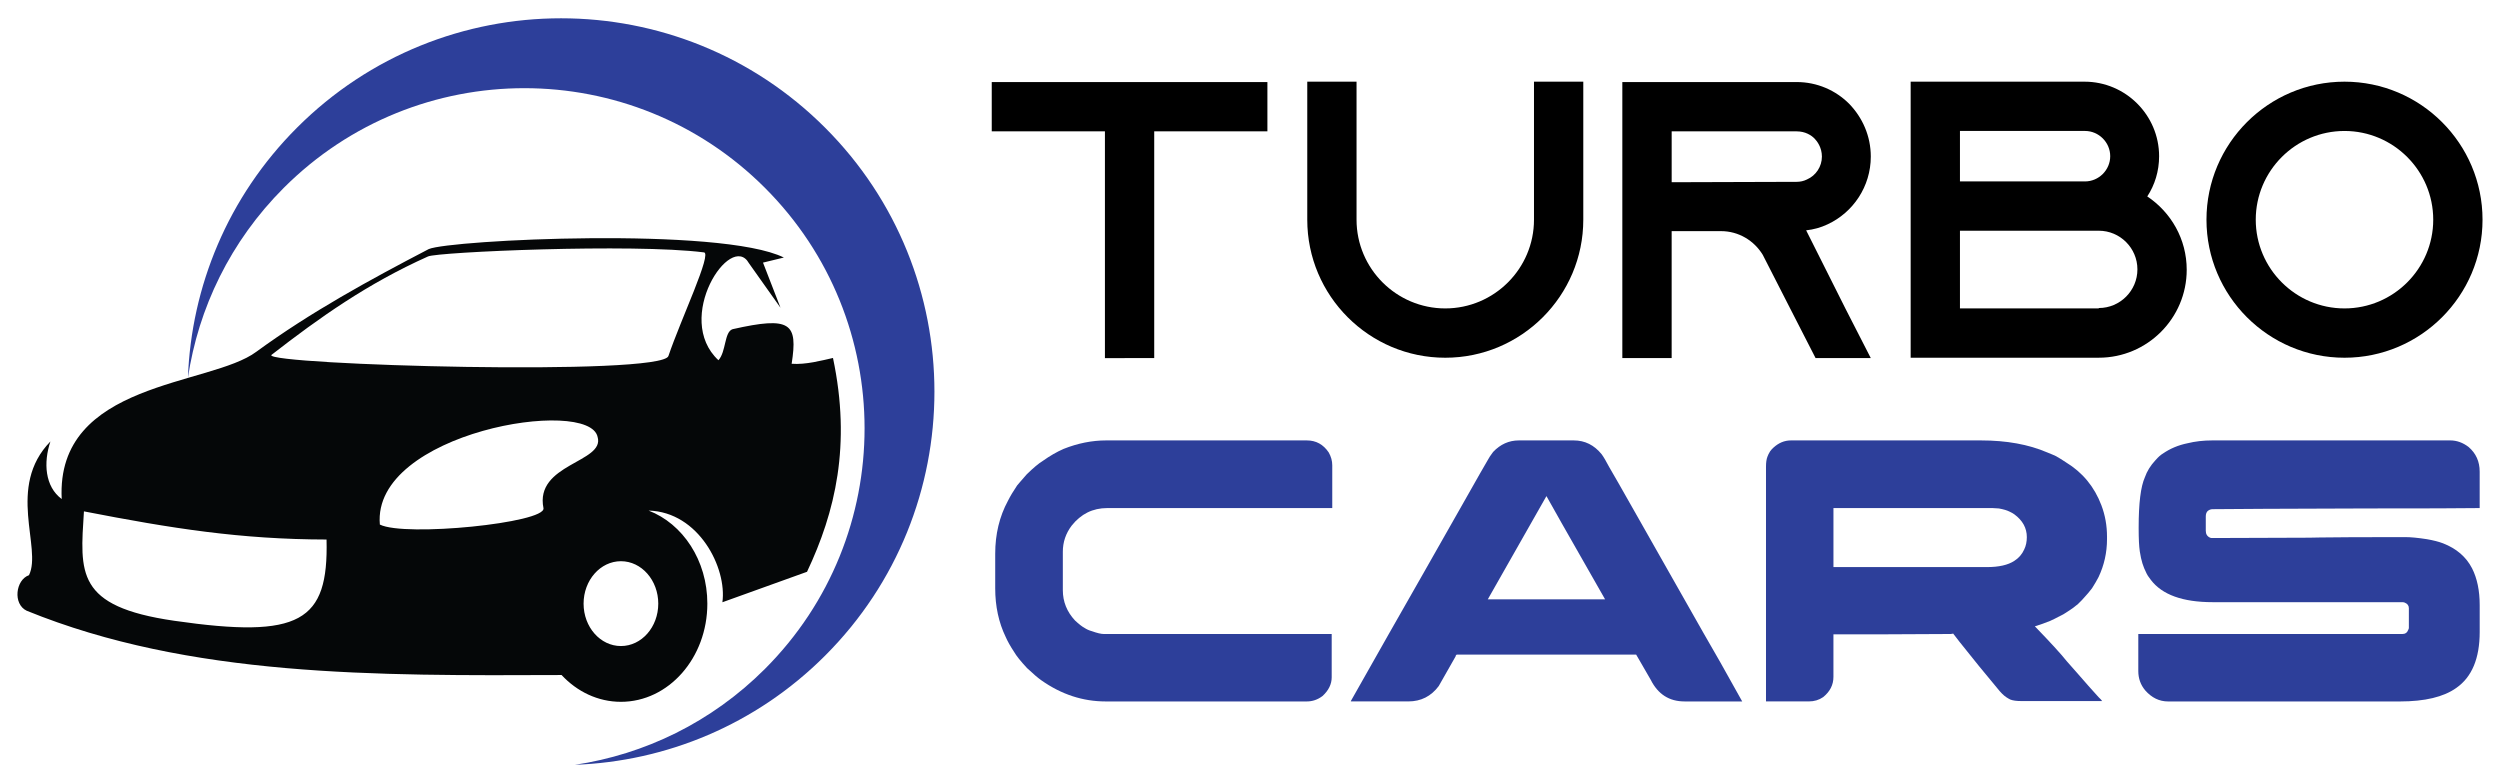 <?xml version="1.0" encoding="utf-8"?>
<!-- Generator: Adobe Illustrator 16.0.0, SVG Export Plug-In . SVG Version: 6.00 Build 0)  -->
<!DOCTYPE svg PUBLIC "-//W3C//DTD SVG 1.1//EN" "http://www.w3.org/Graphics/SVG/1.1/DTD/svg11.dtd">
<svg version="1.1" id="Calque_1" xmlns="http://www.w3.org/2000/svg" xmlns:xlink="http://www.w3.org/1999/xlink" x="0px" y="0px"
	 width="160.667px" height="50.327px" viewBox="0 0 160.667 50.327" enable-background="new 0 0 160.667 50.327"
	 xml:space="preserve">
<g>
	<g>
		<path fill-rule="evenodd" clip-rule="evenodd" fill="#050708" d="M20.986,34.674c0.131,5.287-1.691,6.391-9.79,5.221
			c-6.351-0.92-6.05-3.076-5.802-7.031C11.039,33.962,15.451,34.663,20.986,34.674L20.986,34.674z M42.96,22.873
			c-0.351,1.323-25.829,0.58-25.526-0.055c3.111-2.419,6.186-4.593,10.072-6.336c0.572-0.283,13.145-0.844,17.721-0.263
			C45.813,16.2,43.734,20.57,42.96,22.873z M34.928,32.662c0.146,0.943-8.9,1.86-10.516,1.05c-0.52-5.933,13.482-8.24,13.996-5.621
			C38.879,29.725,34.347,29.798,34.928,32.662z M39.906,36.067c1.325,0,2.399,1.223,2.399,2.727c0,1.506-1.074,2.725-2.399,2.725
			c-1.326,0-2.401-1.219-2.401-2.725C37.505,37.29,38.58,36.067,39.906,36.067z M41.682,32.813c3.231,0.086,5.047,3.695,4.744,5.892
			c1.813-0.652,3.626-1.305,5.439-1.958c1.816-3.847,2.85-8.151,1.668-13.742c-0.704,0.158-1.757,0.444-2.656,0.373
			c0.404-2.61-0.044-3.068-3.797-2.222c-0.538,0.175-0.406,1.438-0.908,1.995c-2.904-2.698,0.799-8.296,1.958-6.238
			c0.677,0.956,1.354,1.911,2.031,2.865c-0.376-0.967-0.75-1.934-1.125-2.901c0.447-0.108,0.895-0.217,1.341-0.326
			c-4.051-1.998-21.466-1.132-22.824-0.543c-3.792,1.978-7.577,4.04-11.078,6.598c-2.95,2.212-12.896,1.887-12.509,9.465
			c-1.084-0.8-1.182-2.347-0.725-3.7c-2.852,2.925-0.52,6.864-1.378,8.594c-0.86,0.301-1.051,1.857-0.146,2.286
			c10.474,4.264,22.43,4.18,34.374,4.131c0.995,1.066,2.336,1.722,3.813,1.722c3.068,0,5.555-2.825,5.555-6.31
			C45.46,36.016,43.879,33.656,41.682,32.813z"/>
		<path fill-rule="evenodd" clip-rule="evenodd" fill="#2D3F9A" d="M18.239,12.071c8.54-8.539,22.382-8.539,30.92,0
			c8.539,8.537,8.539,22.381,0,30.918c-3.44,3.44-7.741,5.494-12.21,6.162c5.839-0.216,11.617-2.554,16.075-7.012
			c9.372-9.369,9.372-24.565,0-33.935c-9.371-9.372-24.564-9.372-33.936,0c-4.458,4.458-6.795,10.234-7.011,16.075
			C12.745,19.811,14.799,15.51,18.239,12.071L18.239,12.071z"/>
	</g>
	<g>
		<g>
			<path d="M81.452,5.273v3.169h-7.274v14.572H71.01V8.442h-7.274V5.273H81.452z"/>
			<path d="M101.753,5.249v8.87c0,4.891-3.979,8.871-8.87,8.871c-4.891,0-8.869-3.979-8.869-8.871v-8.87h3.167v8.87
				c0,3.143,2.56,5.702,5.702,5.702s5.702-2.559,5.702-5.702v-8.87H101.753z"/>
			<path d="M118.608,19.847l1.622,3.167h-3.548l-1.622-3.167l-1.697-3.321l-0.077-0.151c-0.558-0.913-1.545-1.521-2.686-1.521
				h-3.168v8.16h-3.17V5.273h11.204c1.317,0,2.509,0.533,3.37,1.394c0.862,0.888,1.394,2.079,1.394,3.396
				c0,1.926-1.14,3.599-2.788,4.359c-0.431,0.203-0.888,0.329-1.367,0.38L118.608,19.847z M115.467,11.686
				c0.229,0,0.456-0.05,0.659-0.152c0.583-0.253,0.962-0.836,0.962-1.47c0-0.583-0.304-0.988-0.48-1.166
				c-0.204-0.203-0.583-0.456-1.141-0.456h-8.034v3.269L115.467,11.686z"/>
			<path d="M140.533,17.337c0,3.118-2.535,5.652-5.651,5.652h-12.09V5.249h11.176c2.637,0,4.791,2.154,4.791,4.79
				c0,0.963-0.279,1.85-0.761,2.585C139.519,13.638,140.533,15.361,140.533,17.337z M125.96,11.66h8.035
				c0.887,0,1.622-0.734,1.622-1.622s-0.735-1.622-1.622-1.622h-8.035V11.66z M134.882,19.796c1.368,0,2.483-1.116,2.483-2.484
				c0-1.369-1.115-2.484-2.483-2.484h-8.922v4.992h8.922V19.796z"/>
			<path d="M159.544,14.119c0,4.891-3.979,8.871-8.87,8.871c-4.892,0-8.871-3.979-8.871-8.871c0-4.892,3.979-8.87,8.871-8.87
				C155.564,5.249,159.544,9.227,159.544,14.119z M156.376,14.119c0-3.143-2.559-5.702-5.702-5.702s-5.704,2.56-5.704,5.702
				s2.561,5.702,5.704,5.702S156.376,17.262,156.376,14.119z"/>
		</g>
		<g>
			<path fill="#2D3F9A" d="M71.087,28.304h12.896c0.595,0,1.063,0.258,1.409,0.773c0.151,0.264,0.228,0.541,0.228,0.829v2.746
				H71.159c-0.931,0-1.693,0.378-2.288,1.131c-0.377,0.499-0.566,1.058-0.566,1.675v2.468c0,0.74,0.26,1.39,0.783,1.951
				c0.248,0.233,0.449,0.389,0.601,0.47c0.145,0.097,0.306,0.17,0.482,0.217c0.337,0.121,0.594,0.182,0.771,0.182h14.642v2.781
				c0,0.44-0.195,0.843-0.589,1.203c-0.306,0.233-0.643,0.35-1.012,0.35h-12.92c-1.478,0-2.857-0.453-4.142-1.361
				c-0.217-0.151-0.521-0.412-0.915-0.782c-0.41-0.44-0.687-0.786-0.831-1.037c-0.242-0.367-0.422-0.689-0.542-0.963
				c-0.45-0.931-0.674-1.975-0.674-3.13v-2.215c0-1.261,0.272-2.397,0.819-3.407c0.145-0.29,0.341-0.619,0.59-0.988
				c0.064-0.072,0.132-0.151,0.205-0.241c0.121-0.144,0.257-0.3,0.409-0.469c0.426-0.418,0.771-0.706,1.036-0.867
				c0.45-0.32,0.896-0.578,1.337-0.771C69.269,28.486,70.18,28.304,71.087,28.304z"/>
			<path fill="#2D3F9A" d="M97.613,28.304h3.528c0.716,0,1.314,0.299,1.795,0.893c0.129,0.176,0.288,0.448,0.481,0.818
				c0.032,0.048,0.061,0.096,0.084,0.145c0.072,0.111,0.691,1.197,1.854,3.251c0.33,0.586,0.707,1.253,1.133,1.999
				c2.641,4.665,3.997,7.047,4.07,7.152l1.408,2.517h-3.708c-0.98,0-1.703-0.461-2.168-1.385c-0.33-0.563-0.571-0.98-0.723-1.252
				c-0.128-0.233-0.201-0.357-0.217-0.373H93.641c-0.017,0-0.035,0.008-0.055,0.023c-0.021,0.016-0.032,0.048-0.041,0.096
				l-1.083,1.904c-0.491,0.657-1.141,0.986-1.951,0.986h-3.674c-0.016,0-0.022-0.002-0.022-0.006s0-0.01,0-0.019
				c1.772-3.138,3.317-5.859,4.635-8.164c1.043-1.837,1.886-3.322,2.529-4.454c0.994-1.759,1.517-2.673,1.564-2.746
				c0.129-0.241,0.265-0.454,0.41-0.639C96.419,28.555,96.972,28.304,97.613,28.304z M99.385,31.882l-3.769,6.634h7.537
				C100.688,34.198,99.433,31.986,99.385,31.882z"/>
			<path fill="#2D3F9A" d="M115.098,28.304h12.21c1.645,0,3.065,0.258,4.263,0.773c0.24,0.096,0.428,0.175,0.566,0.241
				c0.198,0.111,0.412,0.244,0.637,0.396c1.068,0.651,1.826,1.57,2.276,2.759c0.241,0.635,0.361,1.308,0.361,2.023v0.155
				c0,0.858-0.182,1.67-0.542,2.433c-0.113,0.217-0.253,0.458-0.421,0.722c-0.146,0.193-0.318,0.398-0.519,0.614
				c-0.096,0.112-0.193,0.213-0.288,0.302l-0.121,0.121l-0.096,0.071l-0.182,0.145c-0.144,0.104-0.325,0.225-0.541,0.36
				c-0.033,0.018-0.064,0.037-0.097,0.061c-0.217,0.113-0.413,0.212-0.59,0.301c-0.088,0.041-0.173,0.082-0.254,0.121
				c-0.312,0.129-0.642,0.244-0.986,0.35c0.994,1.027,1.678,1.774,2.047,2.239c0.248,0.281,0.494,0.558,0.733,0.831
				c0.458,0.529,0.896,1.023,1.313,1.481c0.128,0.12,0.205,0.204,0.229,0.252h-5.202c-0.297,0-0.528-0.031-0.698-0.097
				c-0.047-0.022-0.091-0.048-0.133-0.072c-0.039-0.023-0.083-0.052-0.132-0.083c-0.169-0.112-0.357-0.303-0.566-0.566
				c-0.762-0.908-1.568-1.899-2.421-2.974l-0.419-0.543c-0.026,0-0.073,0.009-0.146,0.025c-0.498,0-1.995,0.008-4.49,0.022h-3.06
				v2.734c0,0.513-0.222,0.947-0.661,1.301c-0.266,0.184-0.57,0.276-0.916,0.276h-2.757V29.992c0-0.274,0.031-0.489,0.096-0.651
				c0.033-0.096,0.089-0.208,0.169-0.337c0.057-0.079,0.125-0.156,0.205-0.229C114.303,28.463,114.68,28.304,115.098,28.304z
				 M117.83,32.652v3.793h9.861c0.772,0,1.357-0.134,1.759-0.397c0.29-0.185,0.502-0.429,0.638-0.733
				c0.114-0.233,0.17-0.499,0.17-0.796c0-0.586-0.27-1.074-0.808-1.469c-0.08-0.056-0.164-0.104-0.253-0.145
				c-0.024-0.007-0.047-0.02-0.071-0.035c-0.145-0.073-0.365-0.138-0.662-0.193c-0.098,0-0.229-0.008-0.396-0.024H117.83z"/>
			<path fill="#2D3F9A" d="M142.178,28.304h15.292c0.418,0,0.811,0.141,1.18,0.423c0.473,0.409,0.711,0.935,0.711,1.578v2.347
				h-0.024c-1.125,0.017-3.5,0.024-7.128,0.024c-2.858,0.015-5.072,0.024-6.647,0.024c-1.646,0.016-2.765,0.023-3.359,0.023
				c-0.121,0-0.229,0.04-0.324,0.12c-0.08,0.081-0.12,0.196-0.12,0.349v0.917c0,0.216,0.091,0.364,0.276,0.445
				c0.023,0.007,0.043,0.014,0.061,0.018c0.016,0.004,0.036,0.005,0.06,0.005c3.645-0.016,5.724-0.022,6.237-0.022
				c0.129,0,0.362-0.004,0.699-0.013c0.946-0.016,2.745-0.024,5.394-0.024h0.097c0.346,0,0.807,0.044,1.385,0.133
				c0.418,0.073,0.763,0.161,1.036,0.265c0.867,0.337,1.488,0.872,1.866,1.603c0.328,0.642,0.493,1.432,0.493,2.372v1.721
				c0,1.703-0.502,2.902-1.506,3.6c-0.811,0.578-2.019,0.868-3.623,0.868h-14.895c-0.563,0-1.052-0.236-1.47-0.71
				c-0.297-0.354-0.446-0.768-0.446-1.24v-2.384h16.967c0.192,0,0.319-0.094,0.386-0.278c0.015-0.023,0.024-0.047,0.029-0.072
				c0.005-0.024,0.006-0.04,0.006-0.048v-1.265c0-0.168-0.092-0.289-0.276-0.36c-0.049-0.017-0.097-0.024-0.145-0.024h-12.187
				c-1.926,0-3.25-0.478-3.974-1.432c-0.144-0.179-0.249-0.343-0.313-0.496c-0.079-0.151-0.156-0.34-0.228-0.565
				c-0.066-0.208-0.121-0.465-0.169-0.77c-0.049-0.33-0.073-0.815-0.073-1.457v-0.096c0-1.55,0.134-2.617,0.397-3.204
				c0.136-0.394,0.365-0.763,0.687-1.108c0.177-0.201,0.333-0.341,0.47-0.42c0.466-0.321,0.991-0.543,1.577-0.663
				C141.074,28.365,141.607,28.304,142.178,28.304z"/>
		</g>
	</g>
</g>
</svg>
